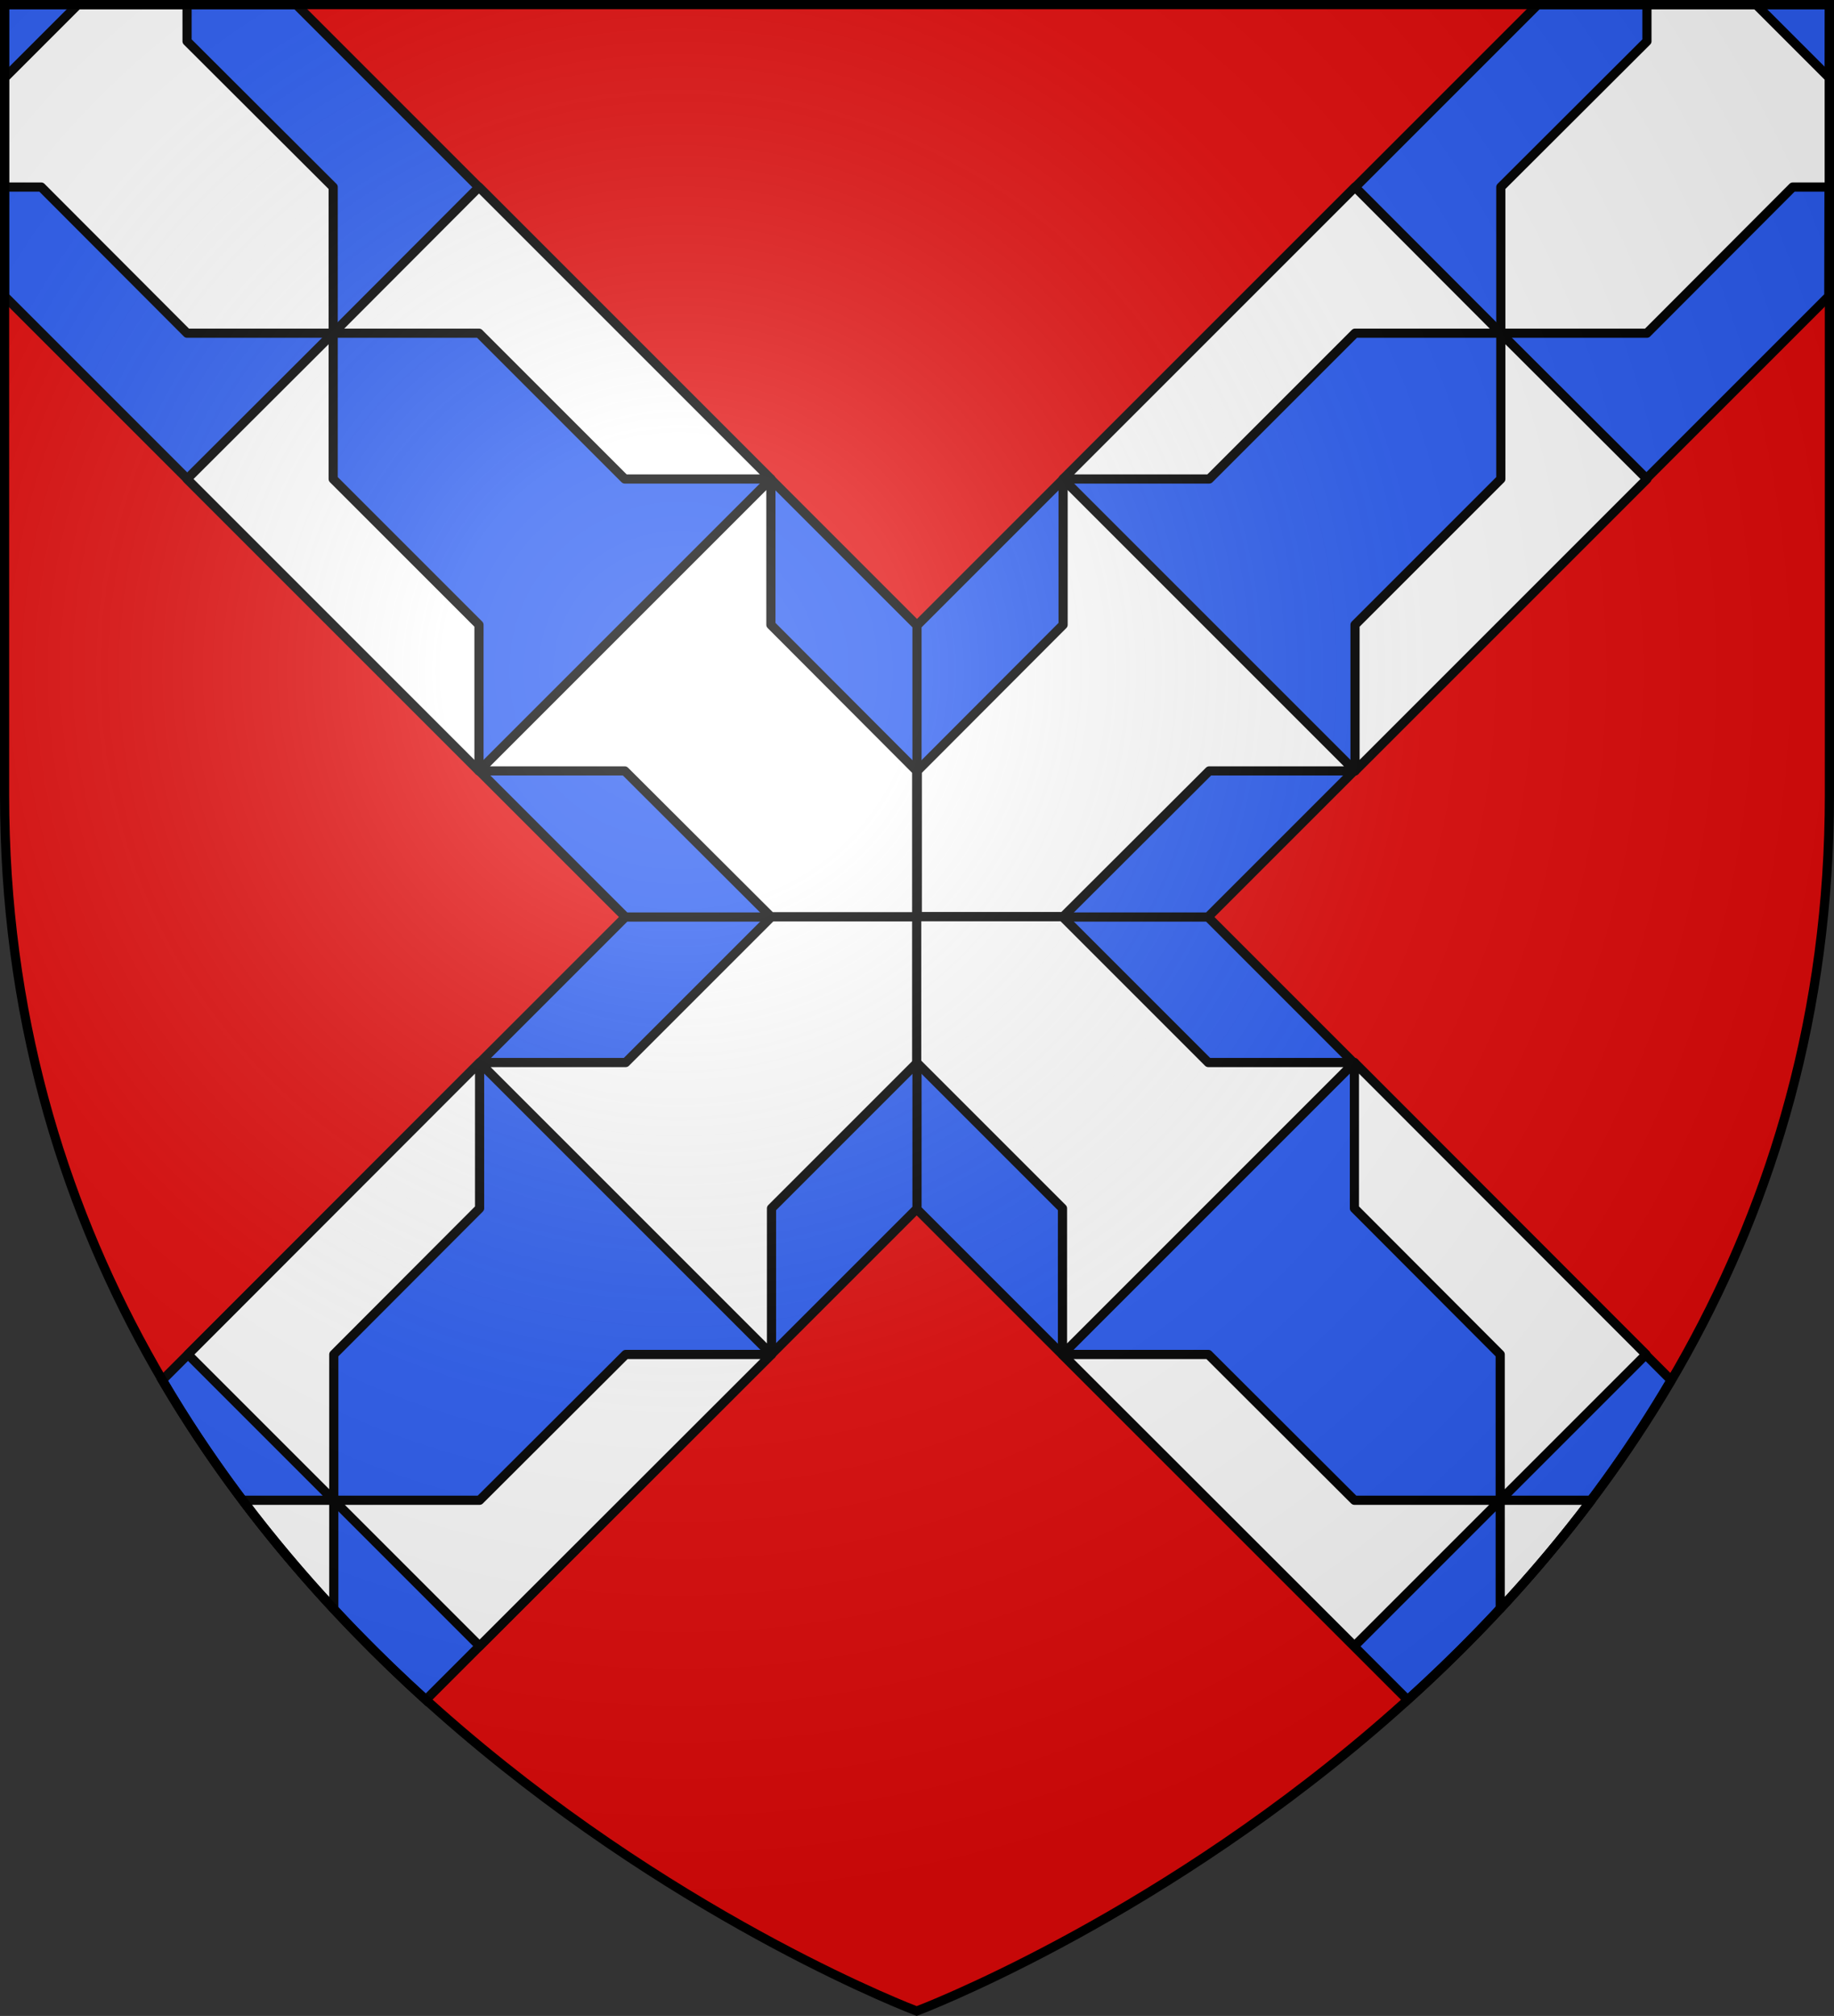 <svg xmlns="http://www.w3.org/2000/svg" xml:space="preserve" id="svg2" x="0" y="0" style="enable-background:new 0 0 600 659.5" version="1.1" viewBox="0 0 600 659.5"><rect x="0" y="0" width="600" height="659.5" fill="#333333" stroke="none"/><style>.st1,.st2,.st3{fill:#2b5df2;stroke:#000;stroke-width:3;stroke-miterlimit:10}.st2,.st3{fill:#fff;stroke-linejoin:round}.st3{fill:#e20909}</style><path id="path5159_1_" d="M300 1.5H1.5v258.6C1.5 545.6 300 657.9 300 657.9s298.5-112.3 298.5-397.8V1.5H300z" style="fill:#e20909"/><path d="M300 204.6 96.9 1.5H1.5v95.4L204.6 300H300zM395.2 300 598.3 96.9l.2-95.4h-95.4L300 204.6V300zM204.6 300 53.1 451.5c24.4 41.6 55 76.3 86.2 104.6l160.6-160.6.1.1V300h-95.4zM395.2 300H300v95.6l160.5 160.5c31.3-28.3 61.8-63 86.2-104.6L395.2 300z" class="st1"/><path d="M109 156.7V109l-47.8 47.7 95.5 95.5v-47.8zM156.7 109l47.7 47.7h47.8l-95.5-95.5L109 109z" class="st2"/><path d="M299.9 252.2v47.7z" class="st3"/><path d="M61.2 109H109V61.2L61.2 13.5v-12H25.5l-24 24v35.7h12zM490.8 443.1v47.7l47.7-47.7-95.4-95.5v47.7zM520.6 490.8h-29.8v35.5c10.3-11.1 20.3-22.9 29.8-35.5zM395.3 443.1h-47.7l95.5 95.4 47.7-47.7h-47.7zM491 156.7V109l47.8 47.7-95.5 95.5v-47.8zM443.3 109l-47.7 47.7h-47.8l95.5-95.5L491 109z" class="st2"/><path d="M300.1 252.2v47.7z" class="st3"/><path d="M347.8 299.9h-47.7v-47.7l47.7-47.8v-47.7l95.5 95.5h-47.7zM538.8 109H491V61.2l47.8-47.7v-12h35.7l24 24v35.7h-12zM109.2 443.1v47.7l-47.7-47.7 95.4-95.5v47.7zM252.4 299.9h47.7v47.7l-47.7 47.7v47.8l-95.5-95.5h47.8zM79.4 490.8h29.8v35.5c-10.3-11.1-20.3-22.9-29.8-35.5z" class="st2"/><path d="M204.7 443.1h47.7l-95.5 95.4-47.7-47.7h47.7zM252.2 299.9h47.7v-47.7l-47.7-47.8v-47.7l-95.5 95.5h47.7zM347.6 299.9h-47.7v47.7l47.7 47.7v47.8l95.5-95.5h-47.8z" class="st2"/><radialGradient id="path2875_1_" cx="-493.631" cy="984.72" r="299.822" gradientTransform="matrix(1.353 0 0 -1.349 890.02 1547.917)" gradientUnits="userSpaceOnUse"><stop offset="0" style="stop-color:#fff;stop-opacity:.314"/><stop offset=".19" style="stop-color:#fff;stop-opacity:.251"/><stop offset=".6" style="stop-color:#6b6b6b;stop-opacity:.126"/><stop offset="1" style="stop-color:#000;stop-opacity:.126"/></radialGradient><path id="path2875_3_" d="M299.9 657.9s298.6-112.3 298.6-397.8V1.5H1.5v258.6c0 285.5 298.4 397.8 298.4 397.8z" style="fill:url(#path2875_1_);stroke:#000;stroke-width:3;stroke-miterlimit:10"/></svg>